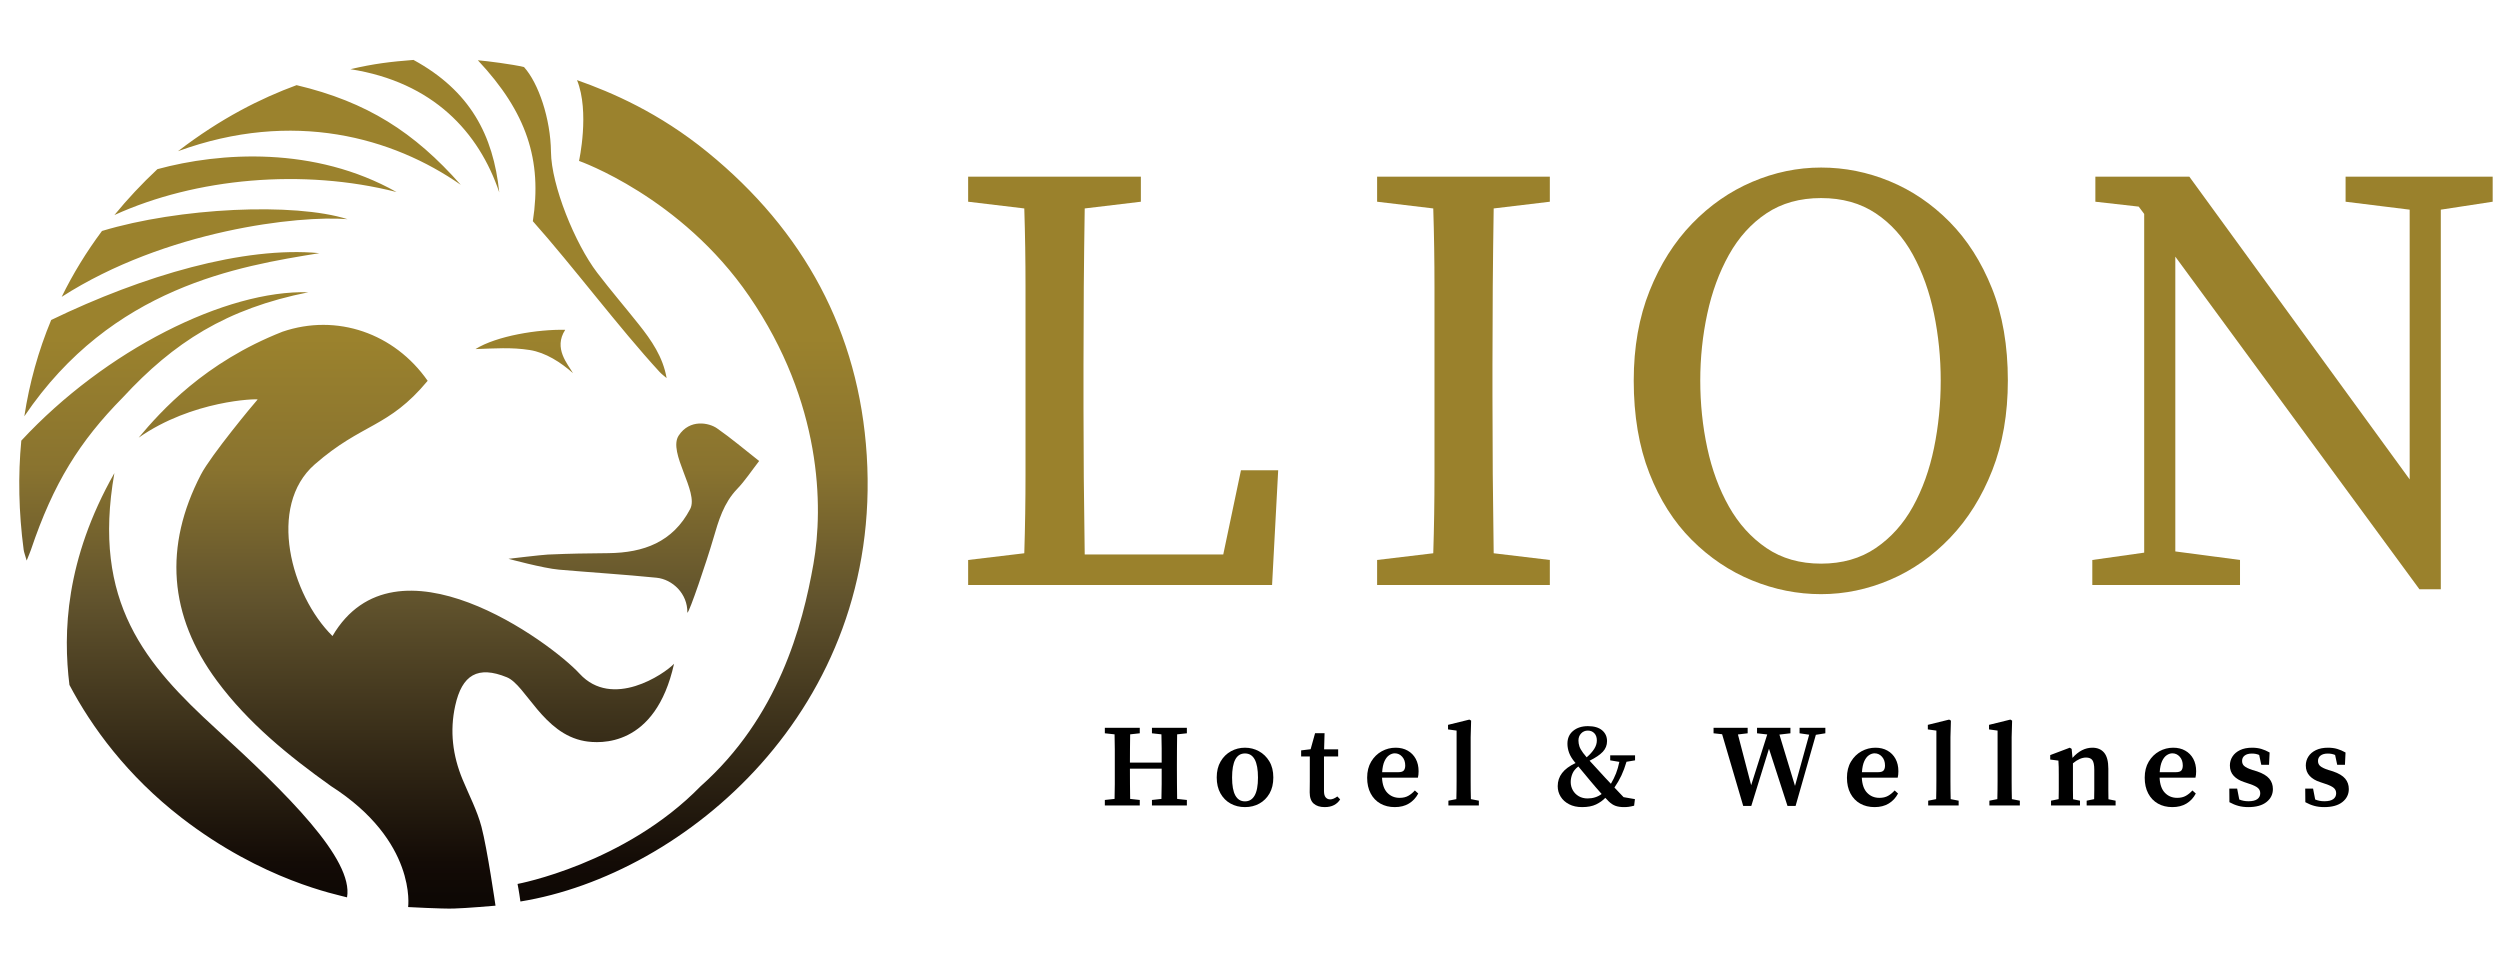 <?xml version="1.0" encoding="UTF-8" standalone="no"?>
<!DOCTYPE svg PUBLIC "-//W3C//DTD SVG 1.1//EN" "http://www.w3.org/Graphics/SVG/1.1/DTD/svg11.dtd">
<svg width="100%" height="100%" viewBox="0 0 1051 411" version="1.1" xmlns="http://www.w3.org/2000/svg" xmlns:xlink="http://www.w3.org/1999/xlink" xml:space="preserve" xmlns:serif="http://www.serif.com/" style="fill-rule:evenodd;clip-rule:evenodd;stroke-linejoin:round;stroke-miterlimit:2;">
    <g transform="matrix(4.167,0,0,4.167,-824,-72)">
        <path d="M295.418,37.63L295.418,35.105L312.844,35.105L312.844,37.63L307.179,38.308C307.138,40.935 307.107,43.572 307.086,46.22C307.066,48.867 307.056,51.525 307.056,54.193L307.056,58.441C307.056,60.618 307.066,62.968 307.086,65.492C307.107,68.017 307.138,70.593 307.179,73.219L321.156,73.219L322.942,64.723L326.698,64.723L326.081,76.298L295.418,76.298L295.418,73.773L301.083,73.096C301.165,70.429 301.206,67.78 301.206,65.153L301.206,46.188C301.206,43.52 301.165,40.893 301.083,38.308L295.418,37.63Z" style="fill:rgb(154,129,44);fill-rule:nonzero;"/>
        <path d="M336.678,37.63L336.678,35.105L354.104,35.105L354.104,37.63L348.439,38.308C348.398,40.893 348.367,43.52 348.346,46.188C348.326,48.857 348.316,51.525 348.316,54.193L348.316,57.21C348.316,59.838 348.326,62.475 348.346,65.122C348.367,67.77 348.398,70.429 348.439,73.096L354.104,73.773L354.104,76.298L336.678,76.298L336.678,73.773L342.343,73.096C342.425,70.51 342.466,67.884 342.466,65.215L342.466,46.22C342.466,43.572 342.425,40.935 342.343,38.308L336.678,37.63Z" style="fill:rgb(154,129,44);fill-rule:nonzero;"/>
        <path d="M381.471,74.143C383.605,74.143 385.443,73.619 386.982,72.572C388.521,71.526 389.773,70.131 390.738,68.386C391.702,66.642 392.41,64.671 392.862,62.475C393.313,60.279 393.539,58.011 393.539,55.671C393.539,53.373 393.313,51.125 392.862,48.929C392.41,46.733 391.702,44.752 390.738,42.987C389.773,41.223 388.521,39.826 386.982,38.8C385.443,37.774 383.605,37.261 381.471,37.261C379.336,37.261 377.499,37.774 375.96,38.8C374.421,39.826 373.159,41.223 372.173,42.987C371.188,44.752 370.459,46.733 369.988,48.929C369.515,51.125 369.28,53.373 369.28,55.671C369.28,58.011 369.515,60.279 369.988,62.475C370.459,64.671 371.188,66.642 372.173,68.386C373.159,70.131 374.421,71.526 375.96,72.572C377.499,73.619 379.336,74.143 381.471,74.143ZM381.471,77.222C379.09,77.222 376.77,76.76 374.513,75.836C372.255,74.912 370.223,73.548 368.417,71.741C366.611,69.935 365.185,67.688 364.138,64.999C363.091,62.311 362.568,59.202 362.568,55.671C362.568,52.306 363.101,49.288 364.169,46.62C365.236,43.952 366.663,41.694 368.449,39.847C370.234,38 372.255,36.594 374.513,35.629C376.77,34.665 379.09,34.182 381.471,34.182C383.851,34.182 386.161,34.643 388.398,35.567C390.635,36.491 392.647,37.856 394.432,39.662C396.217,41.469 397.643,43.706 398.711,46.373C399.779,49.042 400.312,52.142 400.312,55.671C400.312,59.037 399.788,62.055 398.743,64.723C397.696,67.391 396.28,69.658 394.494,71.526C392.708,73.394 390.686,74.81 388.429,75.774C386.17,76.738 383.851,77.222 381.471,77.222Z" style="fill:rgb(154,129,44);fill-rule:nonzero;"/>
        <path d="M434.386,37.63L434.386,35.105L449.225,35.105L449.225,37.63L443.992,38.431L443.992,76.728L441.836,76.728L417.207,43.172L417.207,72.911L423.734,73.773L423.734,76.298L408.833,76.298L408.833,73.773L414.067,73.034L414.067,38.861L413.513,38.123L409.141,37.63L409.141,35.105L418.623,35.105L440.851,65.645L440.851,38.431L434.386,37.63Z" style="fill:rgb(154,129,44);fill-rule:nonzero;"/>
        <path d="M313.962,91.259L313.962,90.703L317.485,90.703L317.485,91.259L316.503,91.365C316.496,91.853 316.49,92.349 316.486,92.849C316.482,93.35 316.48,93.855 316.48,94.368L316.48,94.876C316.48,95.373 316.482,95.871 316.486,96.372C316.49,96.872 316.496,97.375 316.503,97.879L317.485,97.985L317.485,98.541L313.962,98.541L313.962,97.985L314.919,97.879C314.935,97.383 314.943,96.878 314.943,96.366L314.943,94.829L311.74,94.829C311.74,95.396 311.742,95.929 311.746,96.425C311.749,96.922 311.755,97.406 311.763,97.879L312.733,97.985L312.733,98.541L309.209,98.541L309.209,97.985L310.191,97.879C310.206,97.391 310.214,96.893 310.214,96.39L310.214,92.872C310.214,92.372 310.206,91.869 310.191,91.365L309.209,91.259L309.209,90.703L312.733,90.703L312.733,91.259L311.763,91.365C311.755,91.853 311.749,92.343 311.746,92.831C311.742,93.319 311.74,93.781 311.74,94.214L314.943,94.214L314.943,92.771C314.943,92.299 314.935,91.83 314.919,91.365L313.962,91.259Z" style="fill-rule:nonzero;"/>
        <path d="M323.346,98.127C323.772,98.127 324.097,97.931 324.322,97.536C324.546,97.143 324.659,96.539 324.659,95.727C324.659,94.103 324.221,93.292 323.346,93.292C322.48,93.292 322.046,94.103 322.046,95.727C322.046,96.539 322.157,97.143 322.377,97.536C322.598,97.931 322.921,98.127 323.346,98.127ZM323.346,98.706C322.81,98.706 322.328,98.588 321.898,98.351C321.468,98.115 321.127,97.772 320.875,97.323C320.623,96.874 320.497,96.338 320.497,95.716C320.497,95.085 320.629,94.545 320.893,94.096C321.158,93.646 321.506,93.304 321.94,93.067C322.373,92.831 322.842,92.713 323.346,92.713C323.851,92.713 324.32,92.831 324.753,93.067C325.187,93.304 325.538,93.644 325.805,94.09C326.074,94.535 326.207,95.077 326.207,95.716C326.207,96.347 326.079,96.884 325.824,97.329C325.567,97.774 325.224,98.115 324.794,98.351C324.365,98.588 323.882,98.706 323.346,98.706Z" style="fill-rule:nonzero;"/>
        <path d="M331.389,98.706C330.916,98.706 330.546,98.588 330.278,98.351C330.01,98.115 329.876,97.737 329.876,97.217C329.876,97.036 329.878,96.864 329.882,96.703C329.886,96.541 329.888,96.347 329.888,96.117L329.888,93.6L329.013,93.6L329.013,92.984L329.971,92.866L330.42,91.247L331.377,91.247L331.33,92.878L332.748,92.878L332.748,93.6L331.319,93.6L331.319,97.087C331.319,97.379 331.375,97.592 331.49,97.726C331.604,97.859 331.756,97.927 331.945,97.927C332.158,97.927 332.398,97.828 332.666,97.631L332.95,97.927C332.8,98.171 332.595,98.362 332.335,98.5C332.075,98.638 331.76,98.706 331.389,98.706Z" style="fill-rule:nonzero;"/>
        <path d="M338.463,93.28C338.274,93.28 338.086,93.342 337.902,93.464C337.716,93.586 337.559,93.785 337.429,94.06C337.298,94.337 337.218,94.711 337.186,95.184L338.806,95.184C339.089,95.184 339.279,95.124 339.373,95.006C339.468,94.888 339.515,94.723 339.515,94.51C339.515,94.147 339.413,93.851 339.208,93.623C339.003,93.394 338.754,93.28 338.463,93.28ZM338.463,98.706C337.912,98.706 337.427,98.588 337.009,98.351C336.591,98.115 336.264,97.774 336.028,97.329C335.791,96.884 335.673,96.353 335.673,95.739C335.673,95.108 335.809,94.567 336.081,94.113C336.353,93.66 336.707,93.313 337.145,93.073C337.582,92.833 338.049,92.713 338.546,92.713C339.011,92.713 339.416,92.811 339.763,93.009C340.111,93.205 340.38,93.481 340.574,93.836C340.766,94.19 340.863,94.608 340.863,95.089C340.863,95.342 340.839,95.558 340.792,95.739L337.174,95.739C337.205,96.417 337.385,96.926 337.712,97.265C338.039,97.603 338.452,97.772 338.948,97.772C339.294,97.772 339.588,97.704 339.829,97.565C340.069,97.428 340.288,97.249 340.485,97.027L340.828,97.335C340.599,97.768 340.286,98.105 339.888,98.346C339.49,98.586 339.015,98.706 338.463,98.706Z" style="fill-rule:nonzero;"/>
        <path d="M343.87,98.541L343.87,98.057L344.673,97.902C344.681,97.596 344.687,97.288 344.691,96.98C344.695,96.673 344.697,96.366 344.697,96.059L344.697,90.986L343.833,90.868L343.833,90.407L345.986,89.876L346.163,89.981L346.116,91.648L346.116,96.059C346.116,96.366 346.118,96.673 346.121,96.98C346.125,97.288 346.131,97.596 346.139,97.902L346.943,98.057L346.943,98.541L343.87,98.541Z" style="fill-rule:nonzero;"/>
        <path d="M357.464,93.245C357.527,93.323 357.586,93.396 357.641,93.464C357.697,93.53 357.755,93.603 357.819,93.683C358.142,93.406 358.394,93.127 358.576,92.843C358.756,92.56 358.847,92.271 358.847,91.979C358.847,91.673 358.762,91.43 358.593,91.253C358.423,91.075 358.204,90.986 357.937,90.986C357.668,90.986 357.444,91.081 357.263,91.27C357.081,91.46 356.991,91.7 356.991,91.991C356.991,92.181 357.023,92.374 357.085,92.571C357.149,92.768 357.275,92.992 357.464,93.245ZM358.208,96.082C357.933,95.751 357.699,95.47 357.505,95.236C357.312,95.005 357.137,94.793 356.979,94.604C356.688,94.825 356.487,95.073 356.376,95.349C356.266,95.625 356.21,95.9 356.21,96.177C356.21,96.476 356.282,96.752 356.423,97.004C356.566,97.257 356.764,97.457 357.021,97.607C357.277,97.757 357.575,97.832 357.913,97.832C358.456,97.832 358.93,97.682 359.331,97.383C359.126,97.154 358.932,96.932 358.746,96.715C358.561,96.498 358.382,96.287 358.208,96.082ZM362.607,98.564C362.386,98.62 362.203,98.657 362.057,98.677C361.911,98.696 361.755,98.706 361.589,98.706C361.259,98.706 360.975,98.665 360.739,98.582C360.502,98.5 360.27,98.348 360.041,98.127C359.986,98.064 359.929,98.003 359.87,97.944C359.811,97.885 359.753,97.828 359.699,97.772C359.454,98.032 359.144,98.253 358.77,98.435C358.396,98.616 357.925,98.706 357.358,98.706C356.853,98.706 356.415,98.61 356.045,98.417C355.674,98.224 355.391,97.968 355.194,97.648C354.996,97.329 354.899,96.976 354.899,96.591C354.899,96.094 355.044,95.654 355.336,95.272C355.627,94.89 356.08,94.553 356.696,94.262C356.688,94.246 356.679,94.231 356.671,94.22C356.663,94.208 356.652,94.198 356.636,94.19C356.353,93.851 356.156,93.528 356.045,93.221C355.935,92.914 355.879,92.61 355.879,92.31C355.879,91.759 356.073,91.326 356.459,91.011C356.845,90.695 357.341,90.537 357.949,90.537C358.571,90.537 359.048,90.678 359.379,90.957C359.71,91.237 359.875,91.601 359.875,92.051C359.875,92.461 359.734,92.817 359.45,93.121C359.166,93.424 358.721,93.726 358.114,94.025C358.224,94.151 358.357,94.295 358.51,94.456C358.663,94.618 358.839,94.81 359.037,95.03C359.265,95.282 359.478,95.515 359.674,95.727C359.871,95.94 360.069,96.149 360.266,96.353C360.47,96.007 360.642,95.658 360.78,95.308C360.917,94.957 361.03,94.568 361.117,94.143L360.195,93.989L360.195,93.481L362.701,93.481L362.701,93.989L361.838,94.132C361.688,94.643 361.517,95.104 361.324,95.515C361.13,95.925 360.896,96.33 360.621,96.732C360.762,96.882 360.908,97.036 361.058,97.193C361.207,97.351 361.369,97.52 361.542,97.701L362.689,97.902L362.607,98.564Z" style="fill-rule:nonzero;"/>
        <path d="M379.299,91.259L379.299,90.703L381.9,90.703L381.9,91.259L380.942,91.412L378.897,98.588L378.081,98.588L376.213,92.819L374.428,98.588L373.613,98.588L371.485,91.353L370.621,91.259L370.621,90.703L374.062,90.703L374.062,91.259L373.08,91.377L374.416,96.496L376.037,91.377L375.007,91.259L375.007,90.703L378.377,90.703L378.377,91.259L377.266,91.389L378.838,96.566L380.268,91.4L379.299,91.259Z" style="fill-rule:nonzero;"/>
        <path d="M386.869,93.28C386.679,93.28 386.492,93.342 386.307,93.464C386.121,93.586 385.964,93.785 385.834,94.06C385.704,94.337 385.623,94.711 385.591,95.184L387.211,95.184C387.495,95.184 387.684,95.124 387.779,95.006C387.873,94.888 387.92,94.723 387.92,94.51C387.92,94.147 387.818,93.851 387.614,93.623C387.409,93.394 387.16,93.28 386.869,93.28ZM386.869,98.706C386.317,98.706 385.832,98.588 385.414,98.351C384.996,98.115 384.669,97.774 384.433,97.329C384.197,96.884 384.079,96.353 384.079,95.739C384.079,95.108 384.214,94.567 384.487,94.113C384.758,93.66 385.113,93.313 385.55,93.073C385.988,92.833 386.454,92.713 386.952,92.713C387.416,92.713 387.822,92.811 388.168,93.009C388.516,93.205 388.786,93.481 388.979,93.836C389.171,94.19 389.268,94.608 389.268,95.089C389.268,95.342 389.245,95.558 389.198,95.739L385.579,95.739C385.611,96.417 385.79,96.926 386.118,97.265C386.445,97.603 386.857,97.772 387.353,97.772C387.7,97.772 387.994,97.704 388.234,97.565C388.474,97.428 388.693,97.249 388.89,97.027L389.233,97.335C389.004,97.768 388.691,98.105 388.293,98.346C387.895,98.586 387.42,98.706 386.869,98.706Z" style="fill-rule:nonzero;"/>
        <path d="M392.275,98.541L392.275,98.057L393.079,97.902C393.086,97.596 393.092,97.288 393.096,96.98C393.1,96.673 393.102,96.366 393.102,96.059L393.102,90.986L392.239,90.868L392.239,90.407L394.391,89.876L394.568,89.981L394.521,91.648L394.521,96.059C394.521,96.366 394.523,96.673 394.527,96.98C394.531,97.288 394.537,97.596 394.544,97.902L395.348,98.057L395.348,98.541L392.275,98.541Z" style="fill-rule:nonzero;"/>
        <path d="M398.449,98.541L398.449,98.057L399.252,97.902C399.26,97.596 399.266,97.288 399.27,96.98C399.274,96.673 399.276,96.366 399.276,96.059L399.276,90.986L398.413,90.868L398.413,90.407L400.565,89.876L400.742,89.981L400.695,91.648L400.695,96.059C400.695,96.366 400.697,96.673 400.701,96.98C400.704,97.288 400.71,97.596 400.718,97.902L401.522,98.057L401.522,98.541L398.449,98.541Z" style="fill-rule:nonzero;"/>
        <path d="M404.669,98.541L404.669,98.057L405.437,97.902C405.445,97.611 405.45,97.294 405.45,96.951L405.45,95.432C405.45,95.108 405.447,94.851 405.444,94.657C405.439,94.465 405.429,94.25 405.413,94.014L404.586,93.907L404.586,93.458L406.561,92.713L406.749,92.831L406.832,93.741C407.439,93.056 408.109,92.713 408.842,92.713C409.354,92.713 409.75,92.883 410.031,93.221C410.31,93.56 410.45,94.096 410.45,94.829L410.45,96.969C410.45,97.308 410.454,97.623 410.461,97.914L411.183,98.057L411.183,98.541L408.263,98.541L408.263,98.057L409.019,97.902C409.027,97.611 409.032,97.298 409.032,96.963L409.032,94.935C409.032,94.471 408.968,94.149 408.842,93.972C408.716,93.795 408.503,93.706 408.204,93.706C407.786,93.706 407.344,93.899 406.879,94.285L406.879,96.957C406.879,97.296 406.883,97.615 406.891,97.914L407.589,98.057L407.589,98.541L404.669,98.541Z" style="fill-rule:nonzero;"/>
        <path d="M416.91,93.28C416.72,93.28 416.533,93.342 416.348,93.464C416.163,93.586 416.005,93.785 415.875,94.06C415.745,94.337 415.664,94.711 415.632,95.184L417.252,95.184C417.536,95.184 417.725,95.124 417.82,95.006C417.914,94.888 417.961,94.723 417.961,94.51C417.961,94.147 417.859,93.851 417.655,93.623C417.45,93.394 417.201,93.28 416.91,93.28ZM416.91,98.706C416.358,98.706 415.873,98.588 415.455,98.351C415.038,98.115 414.71,97.774 414.474,97.329C414.238,96.884 414.12,96.353 414.12,95.739C414.12,95.108 414.255,94.567 414.528,94.113C414.799,93.66 415.154,93.313 415.591,93.073C416.029,92.833 416.496,92.713 416.993,92.713C417.457,92.713 417.863,92.811 418.209,93.009C418.557,93.205 418.827,93.481 419.02,93.836C419.212,94.19 419.309,94.608 419.309,95.089C419.309,95.342 419.286,95.558 419.239,95.739L415.621,95.739C415.652,96.417 415.831,96.926 416.159,97.265C416.486,97.603 416.898,97.772 417.394,97.772C417.741,97.772 418.035,97.704 418.275,97.565C418.515,97.428 418.734,97.249 418.931,97.027L419.274,97.335C419.045,97.768 418.732,98.105 418.334,98.346C417.936,98.586 417.461,98.706 416.91,98.706Z" style="fill-rule:nonzero;"/>
        <path d="M424.569,98.706C424.206,98.706 423.873,98.665 423.57,98.582C423.267,98.5 422.965,98.376 422.665,98.21L422.654,96.839L423.446,96.839L423.659,97.938C423.943,98.057 424.249,98.115 424.58,98.115C424.983,98.115 425.283,98.045 425.479,97.902C425.676,97.761 425.775,97.563 425.775,97.311C425.775,97.091 425.696,96.911 425.538,96.773C425.38,96.636 425.113,96.504 424.735,96.378L424.144,96.177C423.702,96.035 423.353,95.826 423.097,95.55C422.841,95.274 422.713,94.928 422.713,94.51C422.713,94.179 422.799,93.877 422.973,93.605C423.147,93.333 423.401,93.117 423.736,92.955C424.071,92.794 424.478,92.713 424.959,92.713C425.298,92.713 425.608,92.754 425.887,92.837C426.167,92.92 426.445,93.04 426.721,93.197L426.662,94.438L425.881,94.438L425.668,93.445C425.448,93.351 425.204,93.304 424.936,93.304C424.621,93.304 424.375,93.371 424.203,93.505C424.029,93.639 423.943,93.82 423.943,94.049C423.943,94.262 424.015,94.433 424.162,94.562C424.307,94.693 424.58,94.825 424.983,94.959L425.455,95.101C426.031,95.298 426.441,95.542 426.685,95.834C426.929,96.125 427.052,96.476 427.052,96.886C427.052,97.414 426.837,97.85 426.408,98.192C425.978,98.535 425.365,98.706 424.569,98.706Z" style="fill-rule:nonzero;"/>
        <path d="M432.228,98.706C431.866,98.706 431.533,98.665 431.229,98.582C430.926,98.5 430.624,98.376 430.325,98.21L430.313,96.839L431.105,96.839L431.318,97.938C431.602,98.057 431.909,98.115 432.24,98.115C432.642,98.115 432.942,98.045 433.138,97.902C433.335,97.761 433.434,97.563 433.434,97.311C433.434,97.091 433.355,96.911 433.198,96.773C433.039,96.636 432.772,96.504 432.394,96.378L431.803,96.177C431.361,96.035 431.012,95.826 430.756,95.55C430.5,95.274 430.372,94.928 430.372,94.51C430.372,94.179 430.458,93.877 430.632,93.605C430.806,93.333 431.06,93.117 431.395,92.955C431.73,92.794 432.137,92.713 432.619,92.713C432.957,92.713 433.267,92.754 433.546,92.837C433.827,92.92 434.104,93.04 434.38,93.197L434.321,94.438L433.54,94.438L433.328,93.445C433.107,93.351 432.863,93.304 432.595,93.304C432.28,93.304 432.035,93.371 431.862,93.505C431.688,93.639 431.602,93.82 431.602,94.049C431.602,94.262 431.674,94.433 431.821,94.562C431.966,94.693 432.24,94.825 432.642,94.959L433.115,95.101C433.69,95.298 434.1,95.542 434.344,95.834C434.588,96.125 434.711,96.476 434.711,96.886C434.711,97.414 434.496,97.85 434.067,98.192C433.637,98.535 433.024,98.706 432.228,98.706Z" style="fill-rule:nonzero;"/>
        <path d="M256.217,85.246C253.299,82.073 237.655,70.58 231.288,81.446C227.099,77.323 224.677,68.34 229.498,64.129C234.318,59.92 236.913,60.486 240.89,55.697C237.539,50.895 231.725,48.878 226.252,50.741C218.391,53.834 213.993,58.738 211.733,61.435C217.151,57.642 223.688,57.495 223.737,57.581C223.391,57.955 219.02,63.216 218.014,65.157C214.27,72.367 214.746,79.38 219.636,85.975C222.797,90.237 226.86,93.533 231.137,96.585C239.834,102.143 238.919,108.79 238.919,108.79C238.919,108.79 242.256,108.974 243.504,108.941C244.755,108.911 247.735,108.65 247.735,108.65C247.735,108.65 246.905,102.917 246.32,100.697C245.885,99.051 245.069,97.503 244.412,95.917C243.416,93.512 243.106,91.038 243.669,88.478C244.357,85.345 245.954,84.413 248.884,85.608C250.787,86.387 252.54,91.312 256.732,92.047C258.242,92.313 263.871,92.709 265.746,84.248C264.74,85.298 259.525,88.842 256.217,85.246ZM285.189,63.219C284.403,50.741 278.826,40.543 269.149,32.651C264.215,28.627 259.454,26.595 255.959,25.361C257.256,28.568 256.161,33.514 256.161,33.514C256.161,33.514 266.447,37.112 273.338,47.176C280.672,57.886 280.829,68.393 279.812,74.165C278.707,80.435 276.26,89.652 268.407,96.621C260.765,104.449 249.958,106.458 249.958,106.458C249.958,106.458 250.105,107.176 250.247,108.229C266.796,105.548 286.802,88.86 285.189,63.219ZM219.565,90.834C212.451,84.333 206.983,78.052 209.284,65.009C204.314,73.78 204.102,81.169 204.75,86.381C206.983,90.62 210.576,95.54 216.043,99.768C224.276,106.134 231.794,107.534 232.756,107.811C233.433,103.973 226.678,97.338 219.565,90.834ZM262.195,50.013C260.806,48.265 259.351,46.568 257.996,44.796C255.746,41.846 253.368,35.972 253.331,32.615C253.296,29.259 252.073,25.666 250.611,24.044C249.464,23.761 246.797,23.426 245.954,23.359C250.896,28.627 252.454,33.442 251.501,39.595C255.526,44.114 260.187,50.34 264.284,54.796C264.496,55.03 264.759,55.214 264.998,55.423C264.627,53.284 263.467,51.615 262.195,50.013ZM270.08,60.489C269.284,59.934 267.34,59.516 266.216,61.221C265.094,62.928 268.272,66.919 267.376,68.629C265.622,71.979 262.675,73.041 259.14,73.085C256.528,73.117 255.627,73.115 253.016,73.227C252.386,73.255 249.043,73.656 249.043,73.656C249.043,73.656 252.565,74.613 254.123,74.748C257.409,75.033 260.699,75.237 263.978,75.564C265.576,75.724 267.128,77.161 267.09,79.097C267.283,79.097 269.031,73.942 269.704,71.631C270.238,69.8 270.746,68.035 272.115,66.608C272.904,65.786 273.537,64.815 274.333,63.788C272.849,62.622 271.513,61.487 270.08,60.489ZM254.767,50.555C252.053,50.485 247.842,51.162 245.712,52.498C247.617,52.432 249.349,52.3 251.193,52.592C252.785,52.842 254.325,53.834 255.553,54.926C255.034,54.02 253.552,52.418 254.767,50.555ZM227.665,25.869C224.032,27.208 220.04,29.204 215.7,32.533C227.335,28.286 237.388,31.152 244.23,35.925C239.54,30.611 234.783,27.56 227.665,25.869ZM239.461,23.324C237.171,23.503 235.481,23.698 233.097,24.259C241.432,25.567 246.058,30.592 248.114,36.689C247.514,30.902 245.173,26.444 239.461,23.324ZM213.624,34.345C212.046,35.823 210.6,37.368 209.287,38.974C217.492,35.235 228.314,34.245 237.751,36.653C229.48,32 219.963,32.621 213.624,34.345ZM202.909,49.56C201.62,52.657 200.715,55.904 200.199,59.276C209.037,46.2 221.849,44.136 229.966,42.819C222.357,42.094 212.198,45.073 202.909,49.56ZM199.893,61.734C199.555,65.277 199.632,68.95 200.129,72.727C200.168,73.021 200.287,73.305 200.435,73.832C200.649,73.294 200.773,73.024 200.867,72.744C203.131,66.033 205.77,61.803 210.138,57.375C215.265,51.827 220.576,48.413 228.859,46.764C220.574,46.511 208.371,52.594 199.893,61.734ZM208.033,40.581C206.454,42.701 205.097,44.919 203.967,47.228C214.452,40.491 227.938,38.984 232.803,39.392C227.451,37.689 215.834,38.221 208.033,40.581Z" style="fill:url(#_Linear1);"/>
    </g>
    <defs>
        <linearGradient id="_Linear1" x1="0" y1="0" x2="1" y2="0" gradientUnits="userSpaceOnUse" gradientTransform="matrix(8.04396e-16,-131.368,131.368,8.04396e-16,242.484,156.583)"><stop offset="0" style="stop-color:black;stop-opacity:1"/><stop offset="0.3" style="stop-color:black;stop-opacity:1"/><stop offset="0.4" style="stop-color:rgb(19,11,6);stop-opacity:1"/><stop offset="0.6" style="stop-color:rgb(97,83,45);stop-opacity:1"/><stop offset="0.7" style="stop-color:rgb(137,115,47);stop-opacity:1"/><stop offset="0.8" style="stop-color:rgb(155,130,45);stop-opacity:1"/><stop offset="1" style="stop-color:rgb(155,130,45);stop-opacity:1"/></linearGradient>
    </defs>
</svg>
